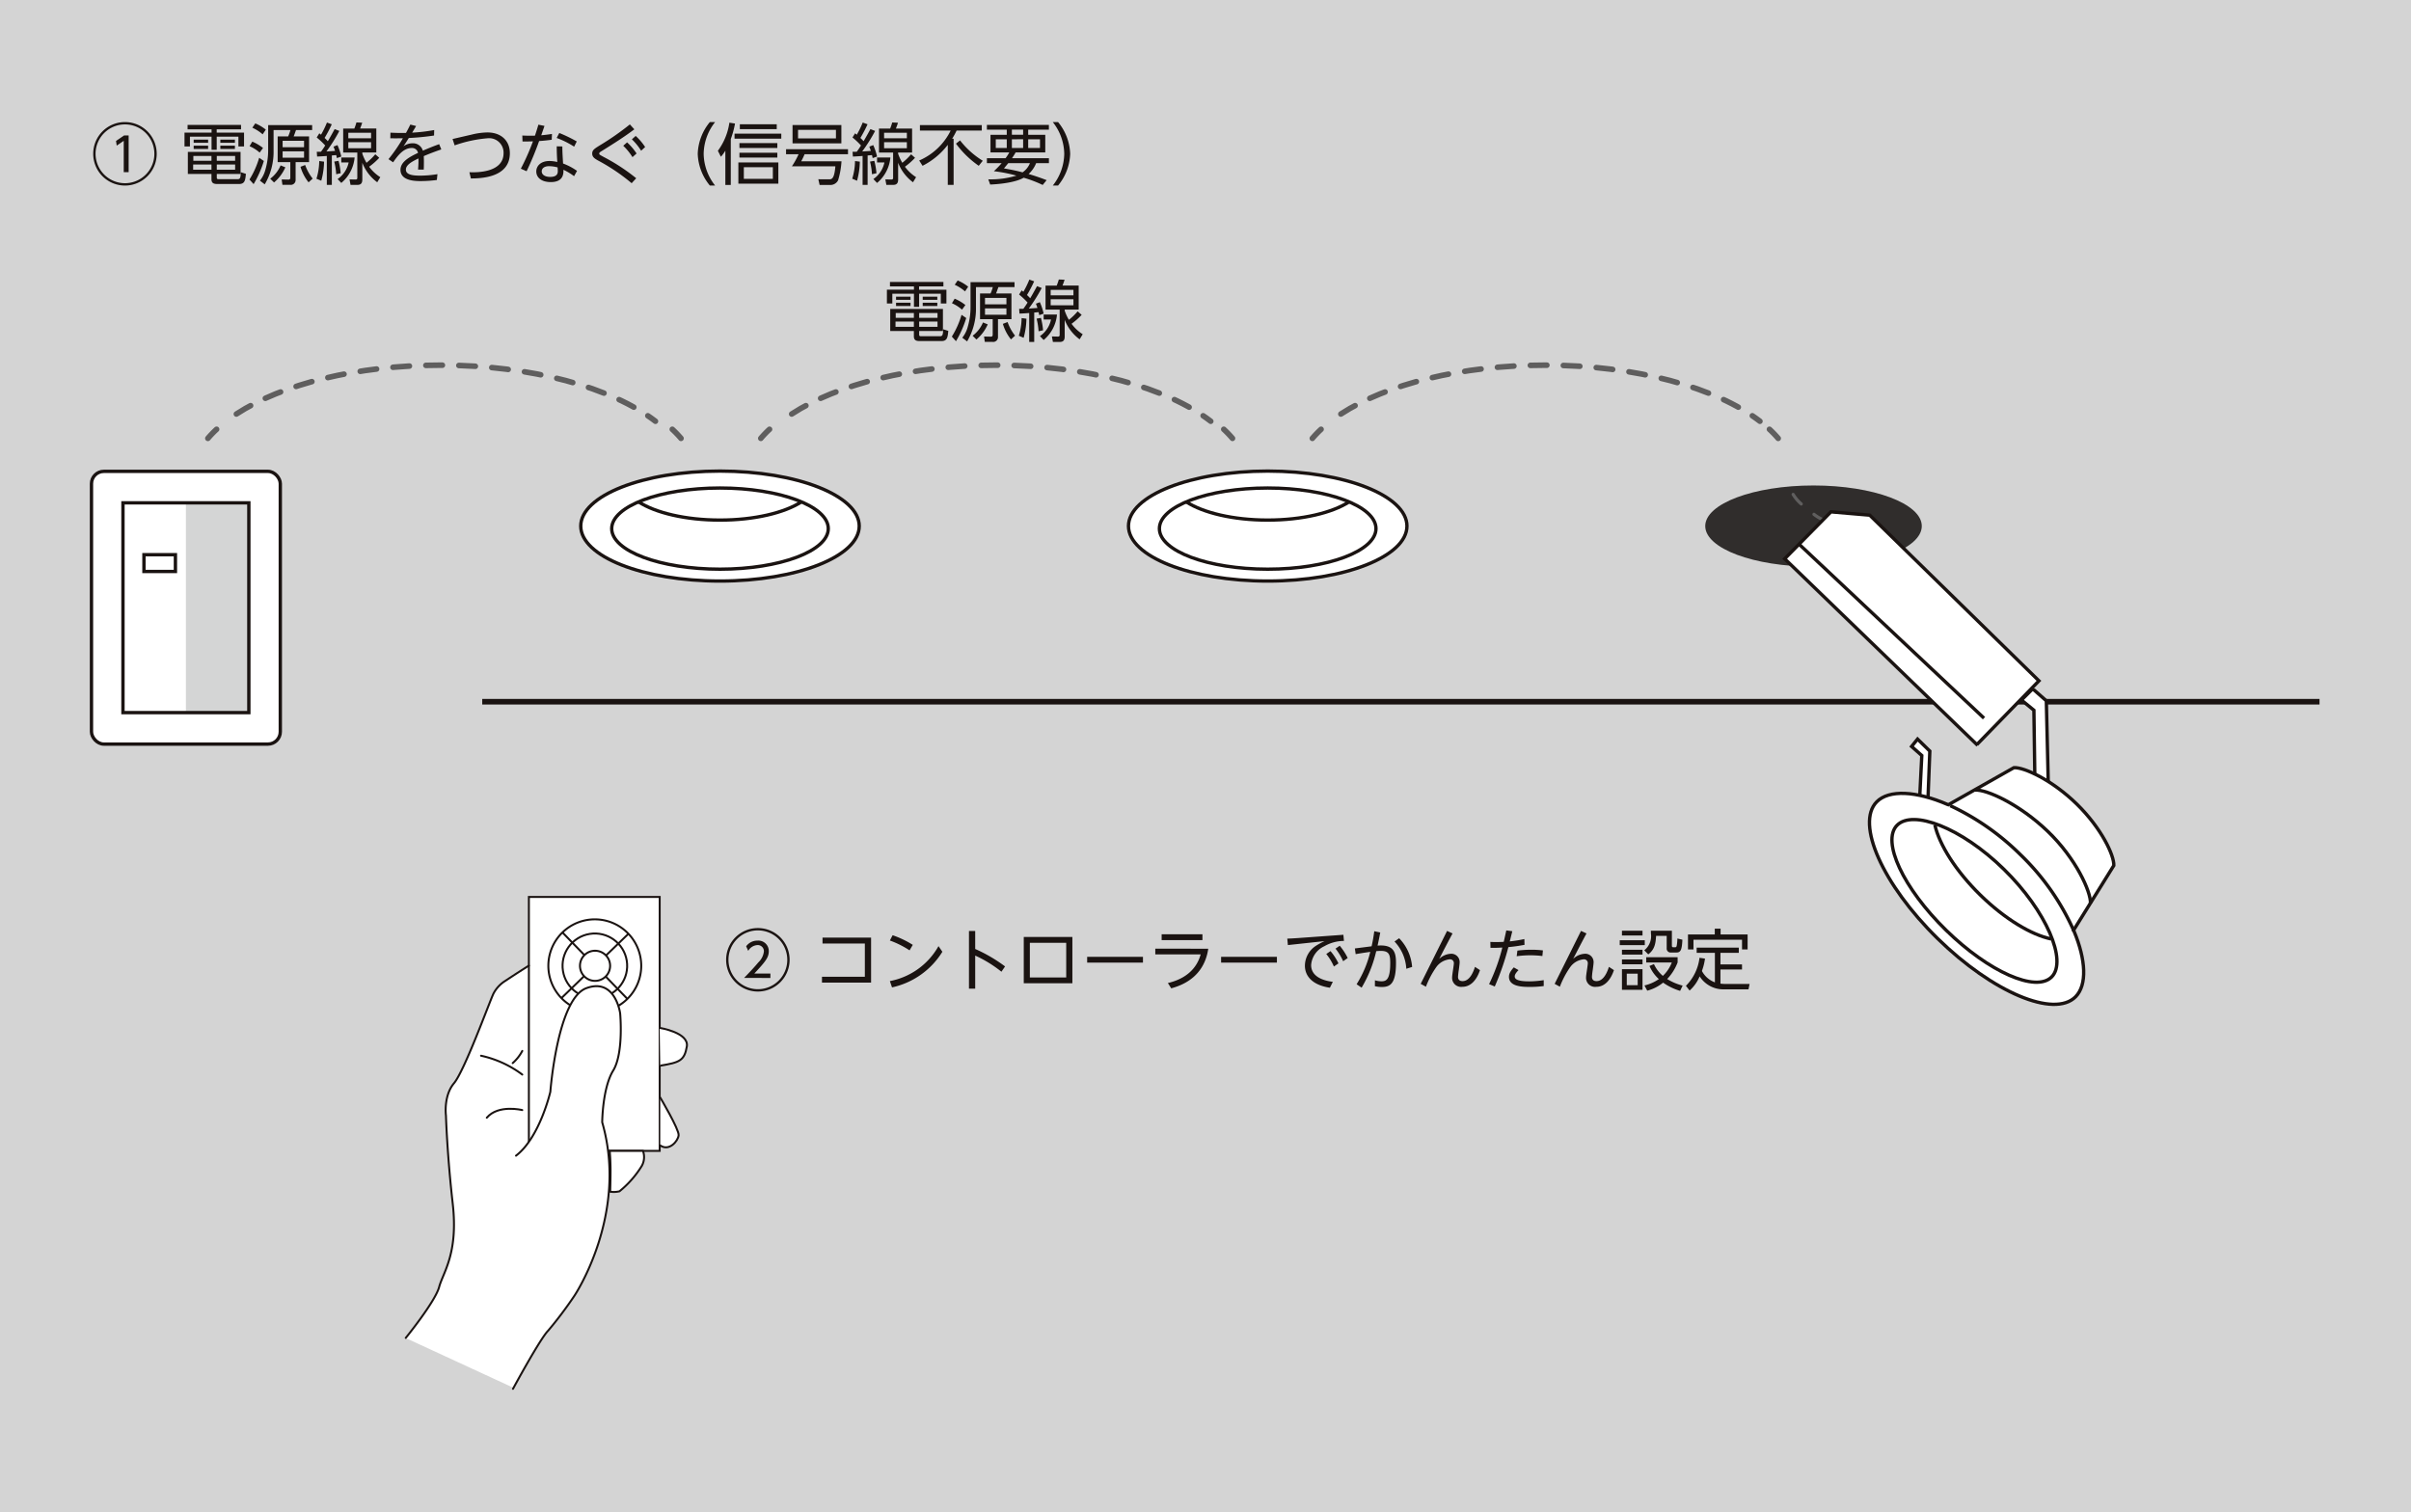 <svg xmlns="http://www.w3.org/2000/svg" width="432" height="271" viewBox="0 0 432 271">
  <g id="ds_item2" transform="translate(-304 -1534)">
    <g id="グループ_13897" data-name="グループ 13897" transform="translate(0 -26)">
      <rect id="長方形_3408" data-name="長方形 3408" width="432" height="271" transform="translate(304 1560)" fill="#d4d4d4"/>
      <path id="パス_11915" data-name="パス 11915" d="M6-10.248A5.677,5.677,0,0,0,.312-4.56,5.685,5.685,0,0,0,6,1.128,5.685,5.685,0,0,0,11.688-4.56,5.677,5.677,0,0,0,6-10.248Zm0,.42A5.267,5.267,0,0,1,11.268-4.56,5.267,5.267,0,0,1,6,.708,5.275,5.275,0,0,1,.732-4.56,5.267,5.267,0,0,1,6-9.828ZM4.4-6.864l.12.84,1.26-.864v5.616H6.66V-7.848H5.844ZM22.452-.948h4.26V-4.9H17.268V-.948H21.5V0c0,.744.468.852,1.08.852h3.84c1.032,0,1.14-.612,1.248-1.824L26.76-1.26c-.048,1.176-.168,1.248-.672,1.248H22.836c-.372,0-.384-.1-.384-.372ZM21.5-3.312H18.252v-.864H21.5Zm0,1.608H18.216V-2.64H21.5ZM25.74-3.312H22.452v-.864H25.74Zm0,1.608H22.452V-2.64H25.74ZM26.8-9.744H17.22v.8h4.3v.588H16.668V-5.88h.972V-7.632h3.876V-5.28h.924V-7.632h3.888V-5.88h1.008V-8.352h-4.9V-8.94H26.8ZM18.312-7.1v.564H20.9V-7.1Zm0,1.08v.588H20.9v-.588ZM23.088-7.1v.564H25.7V-7.1Zm0,1.08v.588H25.7v-.588ZM39.54-9.7H31.656v4.452a12.48,12.48,0,0,1-.492,3.528A5.279,5.279,0,0,1,30.18.252l.864.66A11.431,11.431,0,0,0,32.628-5.16V-8.82h3.024a8.2,8.2,0,0,1-.408,1.14H33.36v4.608h2.268V-.324c0,.312-.1.4-.432.384L34.08.036l.132.96h1.38a.86.86,0,0,0,.984-.912V-3.072h2.412V-7.68h-2.76c.072-.156.36-.96.42-1.14H39.54Zm-1.452,3.96h-3.84V-6.888h3.84Zm0,1.872h-3.84V-5h3.84ZM31.236-8.892a7.675,7.675,0,0,0-1.884-1.116l-.528.768a7.865,7.865,0,0,1,1.848,1.188Zm-.5,3.288a8.117,8.117,0,0,0-1.92-1.14l-.492.816a6.83,6.83,0,0,1,1.812,1.152ZM29.052.876a19.2,19.2,0,0,0,1.836-4.152l-.84-.576a15.565,15.565,0,0,1-1.74,3.9Zm3.66-.3A7.561,7.561,0,0,0,34.74-2.136l-.852-.348A5.745,5.745,0,0,1,32.028-.1Zm4.74-2.808A7.936,7.936,0,0,0,38.9.552l.732-.672a8.494,8.494,0,0,1-1.344-2.436Zm13.4-2.244a10.911,10.911,0,0,1-1.572,1.524A8.435,8.435,0,0,1,48.528-4.6v-.192h2.508v-4.3h-2.9c.108-.276.264-.684.372-1.044l-1.032-.048A9.782,9.782,0,0,1,47.1-9.084h-2v4.3h2.532V-.276c0,.168-.012.336-.372.324L46.236.024l.18.984h1.248c.732,0,.864-.468.864-.96v-3A7.892,7.892,0,0,0,51.2.54l.552-.912a7.369,7.369,0,0,1-2-1.872,12.56,12.56,0,0,0,1.812-1.6ZM50.1-7.344H46.02v-.984H50.1Zm0,1.788H46.02v-1.08H50.1ZM43.572-8.988c-.312.564-.624,1.152-1.224,2.172a7,7,0,0,0-.576-.588,22.668,22.668,0,0,0,1.284-2.448l-.864-.312A16.187,16.187,0,0,1,41.124-7.98c-.084-.072-.108-.1-.3-.252l-.468.744a13.6,13.6,0,0,1,1.524,1.44c-.156.24-.336.54-.756,1.116-.276.012-.42.012-.756.012l.06.852c.552-.024,1.044-.048,1.74-.108V1.008h.9V-4.26l.78-.072c.036.132.048.18.12.54l.792-.276a10.831,10.831,0,0,0-.684-2.052l-.708.276a8,8,0,0,1,.276.768c-.216.012-1.308.084-1.548.1a28.36,28.36,0,0,0,2.316-3.684ZM41.172.264a13.419,13.419,0,0,0,.5-3.42l-.864-.108a11.007,11.007,0,0,1-.5,3.168Zm3.48-1.344a12.136,12.136,0,0,0-.384-2.22l-.768.132A12.205,12.205,0,0,1,43.848-.9ZM44.76.66A6.7,6.7,0,0,0,47.148-3.9H44.76v.888h1.32A4.8,4.8,0,0,1,44.1-.036ZM57.132-9.8c-.252.516-.36.732-.78,1.5-1.284.024-2.232-.024-2.784-.048l-.024,1c.948.024,1.26.012,2.256,0A29.046,29.046,0,0,1,53.22-3.6l.828.564C54.792-4.1,55.848-5.6,57.372-5.6a1.089,1.089,0,0,1,1.14.876c-1.788.828-3.144,1.7-3.144,3.036,0,2.016,2.724,2.016,3.708,2.016A22.9,22.9,0,0,0,61.884.132l.108-1.044a19.42,19.42,0,0,1-3.1.264c-1.332,0-2.556-.156-2.556-1.08,0-.8.972-1.4,2.256-2,0,.792,0,1-.072,1.992h1.02c.012-.348.024-.852.024-1.452,0-.4-.012-.684-.024-.96,1.308-.564,2.592-1.008,3.144-1.2L62.3-6.288c-1.356.492-2.016.78-2.928,1.164A1.829,1.829,0,0,0,57.5-6.444a2.681,2.681,0,0,0-1.6.54c.324-.48.384-.576.96-1.488a43.316,43.316,0,0,0,4.524-.444l.024-.984a29.608,29.608,0,0,1-3.948.468c.168-.276.48-.792.708-1.188ZM64.7-7.212l.372,1.14a23.369,23.369,0,0,1,5.9-1.272A2.586,2.586,0,0,1,73.836-4.68c0,3.588-5.052,3.468-6.12,3.42L67.98-.144c1.62-.012,6.984-.06,6.984-4.524,0-2.28-1.608-3.72-4.008-3.72a12.414,12.414,0,0,0-2.784.372ZM87-1.5a10.656,10.656,0,0,0-2.5-1.32c-.108-1.824-.12-2.028-.132-3.06L83.364-5.9c0,1,.036,1.812.1,2.808a6.205,6.205,0,0,0-1.38-.18C80.412-3.276,79.7-2.3,79.7-1.4c0,1.08.912,1.908,2.6,1.908C84.624.5,84.576-1.08,84.564-1.7A10.908,10.908,0,0,1,86.472-.552Zm-3.48-.624c.024.348.036.468.036.636,0,.324-.012,1.068-1.368,1.068-.888,0-1.512-.372-1.512-1,0-.456.36-.924,1.332-.924A6.068,6.068,0,0,1,83.52-2.124ZM80.076-9.78c-.18.624-.288.972-.612,1.968-.3.012-1.092.036-2.268-.024l.036,1.068c1.032.012,1.8-.024,1.872-.024a41.129,41.129,0,0,1-2.172,4.9l1.032.456a54.085,54.085,0,0,0,2.244-5.412c.672-.036,1.548-.132,2.256-.228l.048-1.044c-.852.144-1.8.228-1.92.24.072-.24.492-1.4.576-1.68ZM83.352-7.4a16.009,16.009,0,0,1,3.132,1.56l.468-.936A25.207,25.207,0,0,0,83.82-8.292ZM96.468-9.828A48.53,48.53,0,0,1,91.02-6.036c-.912.576-1.3.816-1.3,1.44,0,.648.516.936,1.068,1.248a34.546,34.546,0,0,1,6,4.056l.816-.888a34.289,34.289,0,0,0-5.784-3.792c-.816-.444-.84-.456-.84-.636s.18-.288.528-.5c1.944-1.212,3.9-2.436,5.76-3.84ZM95.28-6a10.18,10.18,0,0,1,1.656,2.04l.732-.66a10.362,10.362,0,0,0-1.7-1.992Zm1.548-1.152a10.179,10.179,0,0,1,1.656,2.04l.72-.66a10.221,10.221,0,0,0-1.692-1.992Zm14.916,8.28a9.358,9.358,0,0,1-2.052-5.688,9.374,9.374,0,0,1,2.052-5.688H110.8a9.426,9.426,0,0,0-2.172,5.688A9.426,9.426,0,0,0,110.8,1.128Zm11.328-4.14h-7.164v3.8h7.164Zm-.984,2.94h-5.2V-2.16h5.2ZM114.552-7.2a16.746,16.746,0,0,0,.756-2.784L114.3-10.14a11.138,11.138,0,0,1-2.064,5.04l.54,1.068a6.4,6.4,0,0,0,.8-1.1V1.02h.972Zm8.232-2.652h-6.612v.876h6.612Zm.108,3.372H116.1V-5.6h6.792Zm0,1.728H116.1v.864h6.792Zm.708-3.42h-8.376v.9H123.6Zm3.564,4.956a12.193,12.193,0,0,0,.612-1.272h7.776v-.9h-11.1v.9H126.7a14.32,14.32,0,0,1-1.2,2.172h7.788c-.18,2.316-.7,2.328-1.1,2.328L130.236,0l.228,1.02h1.812a1.544,1.544,0,0,0,1.5-.828,14.676,14.676,0,0,0,.612-3.408Zm7.2-6.5h-8.748v3.288h8.748Zm-.972,2.4H126.6V-8.856h6.792Zm13.464,2.844a10.911,10.911,0,0,1-1.572,1.524,8.436,8.436,0,0,1-.756-1.644v-.192h2.508v-4.3h-2.9c.108-.276.264-.684.372-1.044l-1.032-.048a9.782,9.782,0,0,1-.372,1.092h-2v4.3h2.532V-.276c0,.168-.012.336-.372.324l-1.02-.024.18.984h1.248c.732,0,.864-.468.864-.96v-3A7.892,7.892,0,0,0,147.2.54l.552-.912a7.369,7.369,0,0,1-2-1.872,12.559,12.559,0,0,0,1.812-1.6ZM146.1-7.344h-4.08v-.984h4.08Zm0,1.788h-4.08v-1.08h4.08Zm-6.528-3.432c-.312.564-.624,1.152-1.224,2.172a7,7,0,0,0-.576-.588,22.667,22.667,0,0,0,1.284-2.448l-.864-.312a16.188,16.188,0,0,1-1.068,2.184c-.084-.072-.108-.1-.3-.252l-.468.744a13.6,13.6,0,0,1,1.524,1.44c-.156.24-.336.54-.756,1.116-.276.012-.42.012-.756.012l.06.852c.552-.024,1.044-.048,1.74-.108V1.008h.9V-4.26l.78-.072c.036.132.048.18.12.54l.792-.276a10.832,10.832,0,0,0-.684-2.052l-.708.276a8,8,0,0,1,.276.768c-.216.012-1.308.084-1.548.1a28.362,28.362,0,0,0,2.316-3.684Zm-2.4,9.252a13.418,13.418,0,0,0,.5-3.42l-.864-.108a11.006,11.006,0,0,1-.5,3.168Zm3.48-1.344a12.137,12.137,0,0,0-.384-2.22l-.768.132A12.206,12.206,0,0,1,139.848-.9ZM140.76.66a6.7,6.7,0,0,0,2.388-4.56H140.76v.888h1.32A4.8,4.8,0,0,1,140.1-.036Zm13.452-7.92a14.239,14.239,0,0,0,.8-1.464h4.512v-.984H148.44v.984h5.508a11.256,11.256,0,0,1-5.64,5.364l.6.948a13.105,13.105,0,0,0,4.524-3.756V1.008h1.044V-7.26ZM159.7-3.312a15.3,15.3,0,0,1-4.068-3.648l-.732.576a17.285,17.285,0,0,0,4.08,3.972Zm5.232-.456a11.744,11.744,0,0,0,.66-1.044H170.9V-7.968h-3.06v-.924h3.708v-.852H160.44v.852H164v.924h-2.916v3.156h3.372a8.532,8.532,0,0,1-.672,1.044H160.44v.888h2.64a16.218,16.218,0,0,1-1.392,1.44,25.639,25.639,0,0,1,4.044.792,15.958,15.958,0,0,1-5.04.66l.336.936c2.388-.1,4.836-.516,6-1.224a21.919,21.919,0,0,1,3.408,1.3l.708-.864c-.564-.216-1.692-.648-3.228-1.1A5.229,5.229,0,0,0,169.26-2.88h2.292v-.888Zm2-3.4V-5.6h-2.016v-1.56Zm0-1.728v.924h-2.016v-.924ZM164-7.164V-5.6h-1.968v-1.56Zm5.952,0V-5.6h-2.112v-1.56Zm-1.8,4.284a3.68,3.68,0,0,1-1.32,1.644c-1.368-.372-2.52-.564-3.336-.708.24-.288.312-.372.768-.936Zm5.04,4.008a9.426,9.426,0,0,0,2.172-5.688,9.426,9.426,0,0,0-2.172-5.688h-.948A9.374,9.374,0,0,1,174.3-4.56a9.358,9.358,0,0,1-2.052,5.688Z" transform="translate(320.391 1592.122)" fill="#1a1311"/>
      <ellipse id="楕円形_147" data-name="楕円形 147" cx="24.948" cy="9.853" rx="24.948" ry="9.853" transform="translate(506.199 1644.417)" fill="#fff" stroke="#1a1311" stroke-miterlimit="10" stroke-width="0.6"/>
      <ellipse id="楕円形_148" data-name="楕円形 148" cx="19.404" cy="7.273" rx="19.404" ry="7.273" transform="translate(511.738 1647.452)" fill="#fff" stroke="#1a1311" stroke-miterlimit="10" stroke-width="0.6"/>
      <path id="パス_11851" data-name="パス 11851" d="M298.668,524.185c-3.034,1.964-8.435,3.268-14.592,3.268s-11.559-1.3-14.592-3.268" transform="translate(247.063 1125.747)" fill="none" stroke="#1a1311" stroke-miterlimit="10" stroke-width="0.6"/>
      <g id="グループ_13895" data-name="グループ 13895" transform="translate(408.059 1644.417)">
        <ellipse id="楕円形_149" data-name="楕円形 149" cx="24.948" cy="9.853" rx="24.948" ry="9.853" transform="translate(0)" fill="#fff" stroke="#1a1311" stroke-miterlimit="10" stroke-width="0.6"/>
        <ellipse id="楕円形_150" data-name="楕円形 150" cx="19.404" cy="7.273" rx="19.404" ry="7.273" transform="translate(5.544 3.035)" fill="#fff" stroke="#1a1311" stroke-miterlimit="10" stroke-width="0.6"/>
        <path id="パス_11852" data-name="パス 11852" d="M241.781,524.185c-3.034,1.964-8.433,3.268-14.591,3.268s-11.56-1.3-14.592-3.268" transform="translate(-202.241 -518.67)" fill="none" stroke="#1a1311" stroke-miterlimit="10" stroke-width="0.6"/>
      </g>
      <line id="線_200" data-name="線 200" x2="329.202" transform="translate(390.406 1685.748)" fill="none" stroke="#1a1311" stroke-miterlimit="10" stroke-width="1"/>
      <path id="パス_11853" data-name="パス 11853" d="M225.331,518.161a19.019,19.019,0,0,1,1.559-1.621" transform="translate(214.99 1120.391)" fill="none" stroke="#5f5e5e" stroke-linecap="round" stroke-miterlimit="10" stroke-width="1" stroke-dasharray="2.955 2.955"/>
      <path id="パス_11854" data-name="パス 11854" d="M228.333,518.535c8.118-5.3,21.5-8.754,36.628-8.754,16.33,0,30.62,4.029,38.459,10.048" transform="translate(217.521 1115.656)" fill="none" stroke="#5f5e5e" stroke-linecap="round" stroke-miterlimit="10" stroke-width="1" stroke-dasharray="2.955 2.955"/>
      <path id="パス_11855" data-name="パス 11855" d="M273.5,516.54a19.294,19.294,0,0,1,1.559,1.621" transform="translate(249.775 1120.391)" fill="none" stroke="#5f5e5e" stroke-linecap="round" stroke-miterlimit="10" stroke-width="1" stroke-dasharray="2.955 2.955"/>
      <path id="パス_11856" data-name="パス 11856" d="M167.958,518.161a19.031,19.031,0,0,1,1.559-1.621" transform="translate(173.291 1120.391)" fill="none" stroke="#5f5e5e" stroke-linecap="round" stroke-miterlimit="10" stroke-width="1" stroke-dasharray="2.955 2.955"/>
      <path id="パス_11857" data-name="パス 11857" d="M170.96,518.535c8.118-5.3,21.5-8.754,36.628-8.754,16.33,0,30.62,4.029,38.459,10.048" transform="translate(175.395 1115.656)" fill="none" stroke="#5f5e5e" stroke-linecap="round" stroke-miterlimit="10" stroke-width="1" stroke-dasharray="2.955 2.955"/>
      <path id="パス_11858" data-name="パス 11858" d="M216.123,516.54a19.018,19.018,0,0,1,1.559,1.621" transform="translate(208.34 1120.391)" fill="none" stroke="#5f5e5e" stroke-linecap="round" stroke-miterlimit="10" stroke-width="1" stroke-dasharray="2.955 2.955"/>
      <g id="グループ_13894" data-name="グループ 13894" transform="translate(539.145 1625.438)">
        <path id="パス_11859" data-name="パス 11859" d="M282.294,518.161a19.58,19.58,0,0,1,1.561-1.621" transform="translate(-282.294 -505.046)" fill="none" stroke="#5f5e5e" stroke-linecap="round" stroke-miterlimit="10" stroke-width="1" stroke-dasharray="2.955 2.955"/>
        <path id="パス_11860" data-name="パス 11860" d="M285.3,518.535c8.118-5.3,21.5-8.754,36.628-8.754,16.329,0,30.62,4.029,38.459,10.048" transform="translate(-280.19 -509.781)" fill="none" stroke="#5f5e5e" stroke-linecap="round" stroke-miterlimit="10" stroke-width="1" stroke-dasharray="2.955 2.955"/>
        <path id="パス_11861" data-name="パス 11861" d="M330.459,516.54a19.319,19.319,0,0,1,1.561,1.621" transform="translate(-248.553 -505.046)" fill="none" stroke="#5f5e5e" stroke-linecap="round" stroke-miterlimit="10" stroke-width="1" stroke-dasharray="2.955 2.955"/>
      </g>
      <path id="パス_11914" data-name="パス 11914" d="M-11.544-.948h4.26V-4.9h-9.444V-.948h4.236V0c0,.744.468.852,1.08.852h3.84C-6.54.852-6.432.24-6.324-.972l-.912-.288C-7.284-.084-7.4-.012-7.908-.012H-11.16c-.372,0-.384-.1-.384-.372Zm-.948-2.364h-3.252v-.864h3.252Zm0,1.608H-15.78V-2.64h3.288Zm4.236-1.608h-3.288v-.864h3.288Zm0,1.608h-3.288V-2.64h3.288ZM-7.2-9.744h-9.576v.8h4.3v.588h-4.848V-5.88h.972V-7.632h3.876V-5.28h.924V-7.632h3.888V-5.88H-6.66V-8.352h-4.9V-8.94H-7.2ZM-15.684-7.1v.564h2.592V-7.1Zm0,1.08v.588h2.592v-.588Zm4.776-1.08v.564h2.616V-7.1Zm0,1.08v.588h2.616v-.588ZM5.544-9.7H-2.34v4.452a12.48,12.48,0,0,1-.492,3.528A5.279,5.279,0,0,1-3.816.252l.864.66A11.431,11.431,0,0,0-1.368-5.16V-8.82H1.656a8.2,8.2,0,0,1-.408,1.14H-.636v4.608H1.632V-.324c0,.312-.1.4-.432.384L.084.036.216,1H1.6A.86.86,0,0,0,2.58.084V-3.072H4.992V-7.68H2.232c.072-.156.36-.96.42-1.14H5.544ZM4.092-5.736H.252V-6.888h3.84Zm0,1.872H.252V-5h3.84ZM-2.76-8.892a7.675,7.675,0,0,0-1.884-1.116l-.528.768A7.865,7.865,0,0,1-3.324-8.052Zm-.5,3.288a8.117,8.117,0,0,0-1.92-1.14l-.492.816A6.83,6.83,0,0,1-3.864-4.776ZM-4.944.876A19.2,19.2,0,0,0-3.108-3.276l-.84-.576a15.565,15.565,0,0,1-1.74,3.9Zm3.66-.3A7.561,7.561,0,0,0,.744-2.136l-.852-.348A5.745,5.745,0,0,1-1.968-.1Zm4.74-2.808A7.936,7.936,0,0,0,4.908.552L5.64-.12A8.494,8.494,0,0,1,4.3-2.556Zm13.4-2.244a10.912,10.912,0,0,1-1.572,1.524A8.435,8.435,0,0,1,14.532-4.6v-.192H17.04v-4.3h-2.9c.108-.276.264-.684.372-1.044l-1.032-.048A9.782,9.782,0,0,1,13.1-9.084h-2v4.3h2.532V-.276c0,.168-.012.336-.372.324L12.24.024l.18.984h1.248c.732,0,.864-.468.864-.96v-3A7.892,7.892,0,0,0,17.208.54l.552-.912a7.369,7.369,0,0,1-2-1.872,12.56,12.56,0,0,0,1.812-1.6ZM16.1-7.344h-4.08v-.984H16.1Zm0,1.788h-4.08v-1.08H16.1ZM9.576-8.988c-.312.564-.624,1.152-1.224,2.172A7,7,0,0,0,7.776-7.4,22.668,22.668,0,0,0,9.06-9.852L8.2-10.164A16.187,16.187,0,0,1,7.128-7.98c-.084-.072-.108-.1-.3-.252l-.468.744a13.6,13.6,0,0,1,1.524,1.44c-.156.24-.336.54-.756,1.116-.276.012-.42.012-.756.012l.06.852c.552-.024,1.044-.048,1.74-.108V1.008h.9V-4.26l.78-.072c.036.132.048.18.12.54l.792-.276A10.831,10.831,0,0,0,10.08-6.12l-.708.276a8,8,0,0,1,.276.768c-.216.012-1.308.084-1.548.1a28.36,28.36,0,0,0,2.316-3.684ZM7.176.264a13.419,13.419,0,0,0,.5-3.42l-.864-.108A11.007,11.007,0,0,1,6.312-.1Zm3.48-1.344a12.136,12.136,0,0,0-.384-2.22L9.5-3.168A12.205,12.205,0,0,1,9.852-.9ZM10.764.66A6.7,6.7,0,0,0,13.152-3.9H10.764v.888h1.32A4.8,4.8,0,0,1,10.1-.036Z" transform="translate(480.238 1620.267)" fill="#1a1311"/>
      <path id="パス_11913" data-name="パス 11913" d="M6-10.248A5.677,5.677,0,0,0,.312-4.56,5.685,5.685,0,0,0,6,1.128,5.685,5.685,0,0,0,11.688-4.56,5.677,5.677,0,0,0,6-10.248Zm0,.42A5.267,5.267,0,0,1,11.268-4.56,5.267,5.267,0,0,1,6,.708,5.275,5.275,0,0,1,.732-4.56,5.267,5.267,0,0,1,6-9.828ZM5.364-2.1c1.944-2.088,2.592-2.856,2.592-4A1.874,1.874,0,0,0,5.94-8,2.5,2.5,0,0,0,3.9-6.984l.372.828A2.027,2.027,0,0,1,5.952-7.2,1.1,1.1,0,0,1,7.08-6.072a3.187,3.187,0,0,1-1,1.98c-.636.768-1.5,1.7-2.556,2.784H8.244V-2.1ZM17.484-.468h8.8V-8.532h-8.7v1.056h7.584v5.952h-7.68ZM33.756-7.236a16.979,16.979,0,0,0-3.612-1.728l-.492.948A16.7,16.7,0,0,1,33.18-6.252Zm4.608.228A12.729,12.729,0,0,1,29.652-.744L30.036.384A14.114,14.114,0,0,0,39.06-6ZM50.292-3.372A27.273,27.273,0,0,0,44.94-6.5V-9.72H43.824V.612H44.94V-5.316a22.086,22.086,0,0,1,4.7,2.892ZM53.64-.36h8.712V-8.652H53.64Zm1.092-1.032V-7.608h6.516v6.216ZM65-5.088v1.032H75V-5.088ZM78.348-9.132v1.044h7.308V-9.132Zm-1.14,2.58v1.02h8.136c-.3,1.008-1.236,4.044-5.88,5.136l.6.948c4.98-1.332,6.3-4.752,6.636-7.1ZM89-5.088v1.032H99V-5.088ZM102.816-8.46c-.66.048-1.3.084-1.956.108l.108,1.152,6.576-.708a11.779,11.779,0,0,0-1.68.924,4.3,4.3,0,0,0-1.848,3.456c0,2.016,1.5,3.528,4.476,3.972l.528-1.056c-1.368-.168-3.888-.756-3.888-3.012a4.037,4.037,0,0,1,2.352-3.36,7.173,7.173,0,0,1,3.528-.96l-.1-1.1ZM107.844-5.6a9.75,9.75,0,0,1,1.368,2.244l.816-.564a10.059,10.059,0,0,0-1.428-2.2Zm1.656-.96a10.1,10.1,0,0,1,1.368,2.256l.816-.576a10.828,10.828,0,0,0-1.428-2.2Zm6.948-3.12c-.144,1.032-.24,1.632-.48,2.7l-3,.384.144,1.02c1.14-.2,2.124-.336,2.616-.408A19.388,19.388,0,0,1,113.28-.18l.9.612a22.786,22.786,0,0,0,2.616-6.54c.24-.024.54-.048.828-.048,1.536,0,1.68.756,1.68,2.208,0,3.024-.768,3.24-1.6,3.24a4.146,4.146,0,0,1-1.14-.18L116.556.168a5.353,5.353,0,0,0,1.236.144c1.488,0,2.544-.552,2.544-4.332,0-1.62-.252-3.108-2.712-3.108-.2,0-.42.012-.588.024.216-.984.3-1.38.48-2.352Zm6.78,6.4A8.3,8.3,0,0,0,120.9-8.424l-.828.588a7.71,7.71,0,0,1,2.112,4.884Zm6.264-6.456L124.764-.252l.936.516a15.828,15.828,0,0,1,1.9-3.576,3.359,3.359,0,0,1,2.352-1.332.678.678,0,0,1,.756.7c0,.36-.312,2.088-.312,2.484a1.615,1.615,0,0,0,1.836,1.74c1.548,0,2.592-1.3,3.156-2.988l-.9-.588c-.24.756-.876,2.556-2.22,2.556-.792,0-.816-.576-.816-.78A12.779,12.779,0,0,1,131.6-2.8c.072-.54.144-1.092.144-1.3a1.484,1.484,0,0,0-1.632-1.536,3.193,3.193,0,0,0-2.028.912c.948-1.86,2.052-3.936,2.388-4.56Zm8.544,9.96a46.413,46.413,0,0,0,2.436-7.056c1.416-.132,2.22-.288,2.892-.408L143.34-8.28a22.12,22.12,0,0,1-2.616.42c.156-.612.432-1.74.456-1.824l-1.08-.144c-.144.66-.156.732-.456,2.052-.348.012-.732.036-1.332.036-.456,0-.756-.012-1.068-.024l.024,1.056c.864.012.936.012,2.124-.048A33.316,33.316,0,0,1,137.016-.2Zm8.628-6.468a16.962,16.962,0,0,0-2.112-.12,20.223,20.223,0,0,0-2.46.156L141.96-5.2a17.833,17.833,0,0,1,4.608-.036ZM141.444-3.2c-.78.852-.864,1.332-.864,1.692C140.58.3,143.136.3,144.384.3a17.828,17.828,0,0,0,2.424-.156V-.912a17.843,17.843,0,0,1-2.556.216c-2.328,0-2.64-.468-2.64-.9s.516-.948.684-1.116Zm12.048-6.54L148.764-.252l.936.516a15.828,15.828,0,0,1,1.9-3.576,3.358,3.358,0,0,1,2.352-1.332.678.678,0,0,1,.756.7c0,.36-.312,2.088-.312,2.484a1.615,1.615,0,0,0,1.836,1.74c1.548,0,2.592-1.3,3.156-2.988l-.9-.588c-.24.756-.876,2.556-2.22,2.556-.792,0-.816-.576-.816-.78A12.779,12.779,0,0,1,155.6-2.8c.072-.54.144-1.092.144-1.3a1.484,1.484,0,0,0-1.632-1.536,3.193,3.193,0,0,0-2.028.912c.948-1.86,2.052-3.936,2.388-4.56ZM163.644-.012h-1.956V-2.076h1.956Zm-2.82-9.756v.852h3.684v-.852Zm0,3.408V-5.5h3.684V-6.36Zm5.184-3.408c0,.168.012.324.012.54a3.212,3.212,0,0,1-1.2,2.964l.72.732c1.068-.828,1.32-1.776,1.4-3.312h1.9v2.208a.706.706,0,0,0,.8.768h.96c.744,0,.972-.468,1.056-2.292l-.9-.216a7.8,7.8,0,0,1-.12,1.284c-.024.108-.06.288-.288.288h-.288c-.288,0-.288-.18-.288-.312V-9.768ZM160.824-4.62v.864h3.684V-4.62Zm0,1.74v3.7h3.684v-3.7ZM171.7.06a9.664,9.664,0,0,1-2.772-1.176A8.836,8.836,0,0,0,170.8-4.092v-.936h-5.628v.948h4.584a6.548,6.548,0,0,1-1.6,2.4,6.03,6.03,0,0,1-1.6-2.112l-.8.336a6.786,6.786,0,0,0,1.68,2.352,7.344,7.344,0,0,1-2.58,1.14l.5.936A7.486,7.486,0,0,0,168.2-.468a10.376,10.376,0,0,0,3.048,1.476ZM160.428-8.064v.876h4.488v-.876ZM177.48-.516a4.358,4.358,0,0,1-2.328-2.04,10.539,10.539,0,0,0,.552-2.22l-.984-.144A8.526,8.526,0,0,1,172.284.1l.66.852a6.977,6.977,0,0,0,1.8-2.544A5.033,5.033,0,0,0,179.22.732H183.5l.192-.96h-4.248a8.455,8.455,0,0,1-.972-.06V-2.82h3.864v-.912h-3.864V-5.808h3.288v-.936h-7.548v.936h3.264Zm-.024-9.624V-9.1h-4.8V-6.42h.984V-8.16h8.7v1.74h1V-9.1H178.5V-10.14Z" transform="translate(433.795 1736.556)" fill="#1a1311"/>
      <path id="パス_11892" data-name="パス 11892" d="M210.17,573.057c-2.352,1.478-4.212,2.724-4.212,2.724a5.888,5.888,0,0,0-2.129,2.282c-.711,1.469-5.171,13.791-7.079,16.072s-1.439,5.78-1.439,5.78.2,6.9,1.218,15.818S194.8,628,194.1,630.641s-5.984,9.127-5.984,9.127l19.4,8.956,2.657-40.016Z" transform="translate(188.594 1160.017)" fill="#fff"/>
      <rect id="長方形_3401" data-name="長方形 3401" width="23.44" height="45.503" transform="translate(398.764 1720.736)" fill="#fff"/>
      <rect id="長方形_3402" data-name="長方形 3402" width="23.44" height="45.503" transform="translate(398.764 1720.736)" fill="none" stroke="#1a1311" stroke-linecap="round" stroke-miterlimit="10" stroke-width="0.354"/>
      <path id="パス_11862" data-name="パス 11862" d="M219.763,576.5a8.322,8.322,0,1,1-8.322-8.322A8.323,8.323,0,0,1,219.763,576.5Z" transform="translate(199.133 1156.569)" fill="none" stroke="#1a1311" stroke-linecap="round" stroke-miterlimit="10" stroke-width="0.354"/>
      <path id="パス_11863" data-name="パス 11863" d="M211.83,574.19a2.7,2.7,0,1,1-2.7-2.7,2.706,2.706,0,0,1,2.7,2.7" transform="translate(201.49 1158.883)" fill="#fff"/>
      <path id="パス_11864" data-name="パス 11864" d="M211.83,574.19a2.7,2.7,0,1,1-2.7-2.7A2.706,2.706,0,0,1,211.83,574.19Z" transform="translate(201.49 1158.883)" fill="none" stroke="#1a1311" stroke-linecap="round" stroke-miterlimit="10" stroke-width="0.354"/>
      <line id="線_201" data-name="線 201" y1="3.91" x2="4.037" transform="translate(412.613 1727.283)" fill="#fff"/>
      <line id="線_202" data-name="線 202" y1="3.91" x2="4.037" transform="translate(412.613 1727.283)" fill="none" stroke="#1a1311" stroke-miterlimit="10" stroke-width="0.354"/>
      <line id="線_203" data-name="線 203" x1="4.039" y2="3.911" transform="translate(404.592 1734.952)" fill="#fff"/>
      <line id="線_204" data-name="線 204" x1="4.039" y2="3.911" transform="translate(404.592 1734.952)" fill="none" stroke="#1a1311" stroke-miterlimit="10" stroke-width="0.354"/>
      <line id="線_205" data-name="線 205" x2="3.91" y2="4.036" transform="translate(412.551 1735.015)" fill="#fff"/>
      <line id="線_206" data-name="線 206" x2="3.91" y2="4.036" transform="translate(412.551 1735.015)" fill="none" stroke="#1a1311" stroke-miterlimit="10" stroke-width="0.354"/>
      <line id="線_207" data-name="線 207" x1="3.91" y1="4.036" transform="translate(404.781 1727.095)" fill="#fff"/>
      <line id="線_208" data-name="線 208" x1="3.91" y1="4.036" transform="translate(404.781 1727.095)" fill="none" stroke="#1a1311" stroke-miterlimit="10" stroke-width="0.354"/>
      <circle id="楕円形_151" data-name="楕円形 151" cx="5.79" cy="5.79" r="5.79" transform="translate(403.943 1728.285) rotate(-9.217)" fill="none" stroke="#1a1311" stroke-linecap="round" stroke-miterlimit="10" stroke-width="0.354"/>
      <path id="パス_11865" data-name="パス 11865" d="M196.738,582.55a19.129,19.129,0,0,1,7.391,3.377" transform="translate(193.451 1166.634)" fill="none" stroke="#1a1311" stroke-linecap="round" stroke-miterlimit="10" stroke-width="0.354"/>
      <path id="パス_11866" data-name="パス 11866" d="M201.791,582.046a7.665,7.665,0,0,1-1.714,2.177" transform="translate(195.791 1166.281)" fill="none" stroke="#1a1311" stroke-linecap="round" stroke-miterlimit="10" stroke-width="0.354"/>
      <path id="パス_11867" data-name="パス 11867" d="M188.111,639.767s5.273-6.489,5.984-9.127,3.447-5.983,2.433-14.907-1.218-15.818-1.218-15.818-.468-3.5,1.439-5.78,6.369-14.6,7.079-16.072a5.888,5.888,0,0,1,2.129-2.282s1.86-1.247,4.212-2.724" transform="translate(188.594 1159.984)" fill="none" stroke="#1a1311" stroke-linecap="round" stroke-miterlimit="10" stroke-width="0.354"/>
      <path id="パス_11868" data-name="パス 11868" d="M199.521,647.378s4.867-8.991,6.287-10.411a70.98,70.98,0,0,0,4.733-6.289s9.734-14.534,4.967-31.062c0,0,.034-6.119,1.961-9.261s1.252-10.278,1.252-10.278-.869-6.421-6.062-4.495-6.443,18.556-6.443,18.556-1.893,8.215-6.154,11.46" transform="translate(196.395 1161.501)" fill="#fff"/>
      <path id="パス_11869" data-name="パス 11869" d="M199.521,647.378s4.867-8.991,6.287-10.411a70.98,70.98,0,0,0,4.733-6.289s9.734-14.534,4.967-31.062c0,0,.034-6.119,1.961-9.261s1.252-10.278,1.252-10.278-.869-6.421-6.062-4.495-6.443,18.556-6.443,18.556-1.893,8.215-6.154,11.46" transform="translate(196.395 1161.501)" fill="none" stroke="#1a1311" stroke-linecap="round" stroke-miterlimit="10" stroke-width="0.354"/>
      <path id="パス_11870" data-name="パス 11870" d="M214.8,579.616s5.3.837,4.867,3.347-1.281,2.864-4.76,3.422" transform="translate(207.398 1164.579)" fill="#fff" stroke="#1a1311" stroke-miterlimit="10" stroke-width="0.354"/>
      <path id="パス_11871" data-name="パス 11871" d="M214.867,586.966s3.389,5.7,3.289,6.743-1.712,2.942-3.289,1.826" transform="translate(207.438 1169.727)" fill="#fff" stroke="#1a1311" stroke-linecap="round" stroke-miterlimit="10" stroke-width="0.354"/>
      <path id="パス_11891" data-name="パス 11891" d="M209.613,599.817a3.571,3.571,0,0,0,1.6,0,17.75,17.75,0,0,0,4.006-4.564,3.23,3.23,0,0,0,.2-2.673h-5.959a13.1,13.1,0,0,1,.3,3.415C209.635,597.635,209.613,599.817,209.613,599.817Z" transform="translate(203.785 1173.66)" fill="#fff"/>
      <path id="パス_11873" data-name="パス 11873" d="M203.7,588.374s-4.28-1.066-6.355,1.369" transform="translate(193.877 1170.551)" fill="none" stroke="#1a1311" stroke-linecap="round" stroke-miterlimit="10" stroke-width="0.354"/>
      <path id="パス_11874" data-name="パス 11874" d="M323.369,529.732c0,4.018,8.688,7.273,19.4,7.273s19.4-3.255,19.4-7.273-8.686-7.273-19.4-7.273-19.4,3.258-19.4,7.273" transform="translate(286.174 1124.538)" fill="#302d2c"/>
      <path id="パス_11875" data-name="パス 11875" d="M332.737,523.4a7.629,7.629,0,0,0,1.449,1.713" transform="translate(292.557 1125.198)" fill="none" stroke="#5f5e5e" stroke-linecap="round" stroke-miterlimit="10" stroke-width="0.567"/>
      <path id="パス_11876" data-name="パス 11876" d="M334.9,525.5a7.622,7.622,0,0,0,1.949,1.11" transform="translate(294.125 1126.668)" fill="none" stroke="#5f5e5e" stroke-linecap="round" stroke-miterlimit="10" stroke-width="0.567"/>
      <path id="パス_11877" data-name="パス 11877" d="M347.478,559.583l.317-8.247-2.2-2.152-1.064,1.321,1.826,1.622-.407,8.112Z" transform="translate(301.988 1143.26)" fill="#fff"/>
      <path id="パス_11878" data-name="パス 11878" d="M347.478,559.583l.317-8.247-2.2-2.152-1.064,1.321,1.826,1.622-.407,8.112Z" transform="translate(301.988 1143.26)" fill="none" stroke="#1a1311" stroke-miterlimit="10" stroke-width="0.6"/>
      <path id="パス_11879" data-name="パス 11879" d="M358.267,544.068l2.3,2.028.339,14.4.947,1.554-.812.677-2.5-.542-.2-14.4-2.231-1.826,2.163-2.163" transform="translate(310.092 1139.487)" fill="#fff"/>
      <path id="パス_11880" data-name="パス 11880" d="M358.267,544.068l2.3,2.028.339,14.4.947,1.554-.812.677-2.5-.542-.2-14.4-2.231-1.826,2.163-2.163" transform="translate(310.092 1139.487)" fill="none" stroke="#1a1311" stroke-miterlimit="10" stroke-width="0.6"/>
      <path id="パス_11881" data-name="パス 11881" d="M365.6,566.94l11.116-11.421L346.4,525.834l-6.954-.595-8.288,8.408,34.575,33.428Z" transform="translate(292.619 1126.485)" fill="#fff"/>
      <path id="パス_11882" data-name="パス 11882" d="M365.6,566.94l11.116-11.421L346.4,525.834l-6.954-.595-8.288,8.408,34.575,33.428Z" transform="translate(292.619 1126.485)" fill="none" stroke="#1a1311" stroke-miterlimit="10" stroke-width="0.6"/>
      <line id="線_209" data-name="線 209" x2="33.126" y2="31.165" transform="translate(626.367 1657.529)" fill="none" stroke="#1a1311" stroke-miterlimit="10" stroke-width="0.6"/>
      <path id="パス_11883" data-name="パス 11883" d="M376.65,581.351l7.224-11.623c.068-1.825-2.218-6.682-6.615-10.989s-9.458-6.647-11.285-6.542l-11.735,6.642-.139-.042c-5.637-2.442-10.535-2.7-12.715-.473-3.809,3.889,1.085,14.856,10.929,24.5s20.91,14.3,24.719,10.416c2.063-2.107,1.869-6.572-.3-11.759Z" transform="translate(298.877 1145.369)" fill="#fff"/>
      <path id="パス_11884" data-name="パス 11884" d="M376.65,581.351l7.224-11.623c.068-1.825-2.218-6.682-6.615-10.989s-9.458-6.647-11.285-6.542l-11.735,6.642-.139-.042c-5.637-2.442-10.535-2.7-12.715-.473-3.809,3.889,1.085,14.856,10.929,24.5s20.91,14.3,24.719,10.416c2.063-2.107,1.869-6.572-.3-11.759Z" transform="translate(298.877 1145.369)" fill="none" stroke="#1a1311" stroke-miterlimit="10" stroke-width="0.6"/>
      <path id="パス_11885" data-name="パス 11885" d="M371.9,574.833c.078-2.059-2.605-8.042-7.678-12.9s-10.9-7.5-13.009-7.377" transform="translate(306.668 1147.02)" fill="none" stroke="#1a1311" stroke-miterlimit="10" stroke-width="0.6"/>
      <path id="パス_11886" data-name="パス 11886" d="M370.771,578.675a43.236,43.236,0,0,0-9.611-13.715A44.593,44.593,0,0,0,348.6,556.2" transform="translate(304.836 1148.172)" fill="none" stroke="#1a1311" stroke-miterlimit="10" stroke-width="0.6"/>
      <path id="パス_11888" data-name="パス 11888" d="M343.368,558.7c-2.811,2.869,1.117,11.275,8.773,18.772s16.143,11.251,18.952,8.38-.918-11.785-8.576-19.282S346.178,555.828,343.368,558.7Z" transform="translate(300.535 1149.199)" fill="none" stroke="#1a1311" stroke-miterlimit="10" stroke-width="0.6"/>
      <path id="パス_11889" data-name="パス 11889" d="M346.987,558.238c.794,3.525,3.739,8.236,8.139,12.545s9.171,7.154,12.713,7.875" transform="translate(303.705 1149.603)" fill="none" stroke="#1a1311" stroke-miterlimit="10" stroke-width="0.6"/>
      <rect id="長方形_3403" data-name="長方形 3403" width="33.833" height="48.871" rx="2.211" transform="translate(320.391 1644.469)" fill="#fff"/>
      <rect id="長方形_3404" data-name="長方形 3404" width="33.833" height="48.871" rx="2.211" transform="translate(320.391 1644.469)" fill="none" stroke="#1a1311" stroke-miterlimit="10" stroke-width="0.6"/>
      <rect id="長方形_3405" data-name="長方形 3405" width="11.278" height="37.593" transform="translate(337.311 1650.108)" fill="#d4d5d5"/>
      <rect id="長方形_3406" data-name="長方形 3406" width="22.555" height="37.593" transform="translate(326.033 1650.108)" fill="none" stroke="#1a1311" stroke-width="0.6"/>
      <path id="パス_11872" data-name="パス 11872" d="M209.542,599.89a4.34,4.34,0,0,0,1.672-.073,17.75,17.75,0,0,0,4.006-4.564,3.23,3.23,0,0,0,.2-2.673h-5.959s.143,1.643.152,3.318S209.542,599.89,209.542,599.89Z" transform="translate(203.785 1173.66)" fill="none" stroke="#1a1311" stroke-linecap="round" stroke-miterlimit="10" stroke-width="0.354"/>
    </g>
    <path id="パス_11890" data-name="パス 11890" d="M0,0H5.638V3.007H0Z" transform="translate(329.793 1633.401)" fill="none" stroke="#1a1311" stroke-width="0.6"/>
  </g>
</svg>
